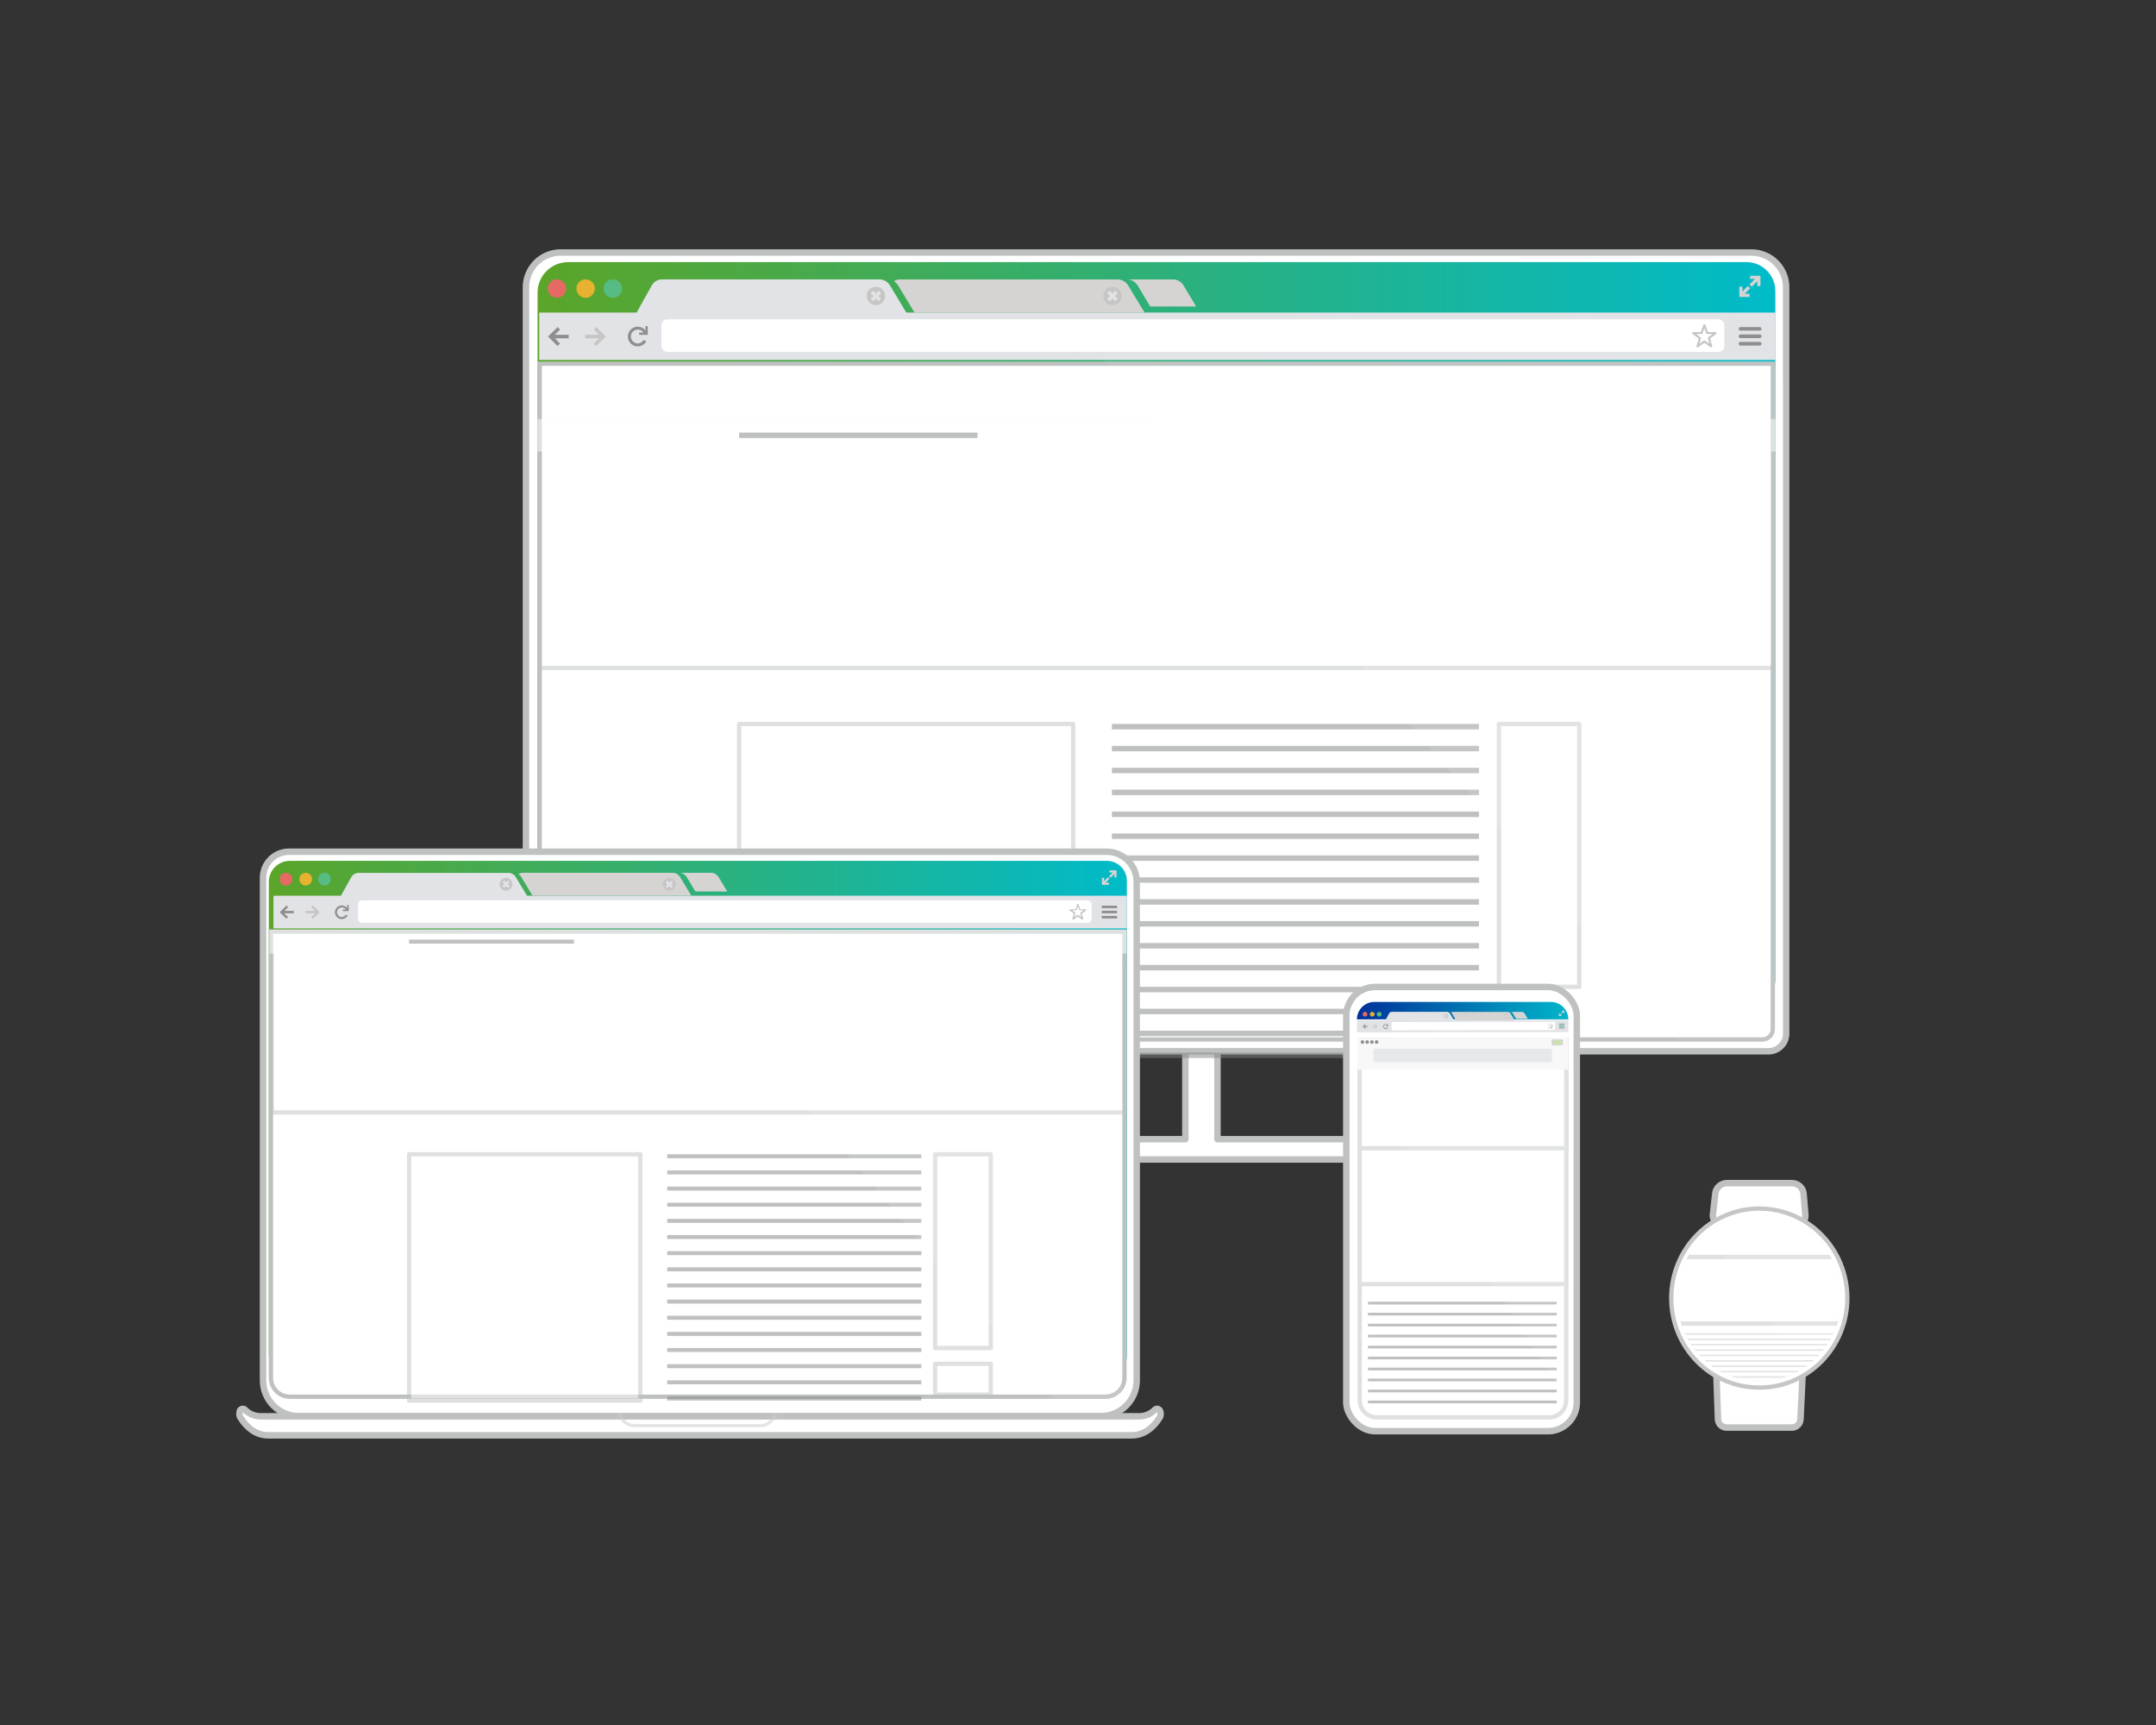 <?xml version="1.0" encoding="UTF-8"?><svg id="a" xmlns="http://www.w3.org/2000/svg" width="500" height="400" xmlns:xlink="http://www.w3.org/1999/xlink" viewBox="0 0 500 400"><rect x="0" y="0" width="500" height="400" fill="#333333" stroke="none"/><defs><mask id="d" x="225.57" y="-9930.96" width="108.84" height="32766" maskUnits="userSpaceOnUse"/><linearGradient id="e" x1="-9786.3" y1="2026.86" x2="-9786.3" y2="2031.56" gradientTransform="translate(-9506.31 -1758.27) rotate(-180) scale(1 -1)" gradientUnits="userSpaceOnUse"><stop offset="0" stop-color="#fff"/><stop offset=".22" stop-color="#c5c5c5"/><stop offset=".64" stop-color="#595959"/><stop offset=".83" stop-color="#2e2e2e"/></linearGradient><mask id="b" x="225.16" y="268.5" width="109.71" height="4.72" maskUnits="userSpaceOnUse"><g id="c"><g mask="url(#d)"><path d="m280,273.22h54.41c-3.23-3.14-6.48-4.72-9.76-4.72h-89.33c-3.27,0-6.52,1.57-9.76,4.72h54.43Z" fill="url(#e)" stroke-width="0"/></g></g></mask><linearGradient id="f" x1="-9786.33" y1="2026.86" x2="-9786.33" y2="2031.56" gradientTransform="translate(-9506.31 -1758.27) rotate(-180) scale(1 -1)" gradientUnits="userSpaceOnUse"><stop offset="0" stop-color="#5d5d5d"/><stop offset=".02" stop-color="#616161"/><stop offset=".58" stop-color="#cdcdcd"/><stop offset=".83" stop-color="#f8f8f8"/></linearGradient><linearGradient id="g" x1="124.67" y1="147.26" x2="411.72" y2="147.26" gradientUnits="userSpaceOnUse"><stop offset="0" stop-color="#5ba529"/><stop offset="1" stop-color="#00bbc9"/></linearGradient><linearGradient id="h" x1="62.33" y1="259.32" x2="261.33" y2="259.32" xlink:href="#g"/><mask id="k" x="395.52" y="-9930.96" width="23.18" height="32766" maskUnits="userSpaceOnUse"/><linearGradient id="l" x1="-9913.43" y1="2089.97" x2="-9913.43" y2="2094.43" xlink:href="#e"/><mask id="i" x="395.52" y="331.65" width="23.26" height="4.47" maskUnits="userSpaceOnUse"><g id="j"><g mask="url(#k)"><path d="m407.11,336.12h11.59c-.69-2.98-1.38-4.47-2.08-4.47h-19.01c-.69,0-1.39,1.49-2.08,4.47h11.58Z" fill="url(#l)" stroke-width="0"/></g></g></mask><linearGradient id="m" x1="-9913.97" y1="2089.97" x2="-9913.97" y2="2094.43" xlink:href="#f"/><clipPath id="n"><ellipse cx="407.98" cy="300.96" rx="19.07" ry="19.4" fill="#fff" stroke-width="0"/></clipPath><radialGradient id="o" cx="-15094.75" cy="2276.48" fx="-15094.75" fy="2276.48" r="3.56" gradientTransform="translate(-14728.93 -2026.83) rotate(-180) scale(1 -1)" gradientUnits="userSpaceOnUse"><stop offset="0" stop-color="#000"/><stop offset=".6" stop-color="#020202"/><stop offset=".81" stop-color="#0a0909"/><stop offset=".97" stop-color="#151515"/><stop offset="1" stop-color="#181717"/></radialGradient><linearGradient id="p" x1="-15094.47" y1="2276.55" x2="-15095.01" y2="2276.55" gradientTransform="translate(-14728.93 -2026.83) rotate(-180) scale(1 -1)" gradientUnits="userSpaceOnUse"><stop offset="0" stop-color="#e5e5e4"/><stop offset=".12" stop-color="#b9b8b8"/><stop offset=".25" stop-color="#8b8989"/><stop offset=".39" stop-color="#666464"/><stop offset=".52" stop-color="#494646"/><stop offset=".66" stop-color="#343131"/><stop offset=".79" stop-color="#272424"/><stop offset=".91" stop-color="#232020"/></linearGradient><linearGradient id="q" x1="-15094.71" y1="2281.64" x2="-15094.71" y2="2271.5" gradientTransform="translate(-14728.93 -2026.83) rotate(-180) scale(1 -1)" gradientUnits="userSpaceOnUse"><stop offset="0" stop-color="#e5e5e4"/><stop offset=".03" stop-color="#c7c5c4"/><stop offset=".09" stop-color="#9a9a98"/><stop offset=".15" stop-color="#767575"/><stop offset=".21" stop-color="#595756"/><stop offset=".27" stop-color="#413e3e"/><stop offset=".34" stop-color="#302d2d"/><stop offset=".41" stop-color="#262323"/><stop offset=".5" stop-color="#232020"/></linearGradient><radialGradient id="r" cx="312.08" cy="2271.14" fx="312.08" fy="2271.14" r="2.63" gradientTransform="translate(0 -2026.83)" xlink:href="#o"/><linearGradient id="s" x1="311.82" y1="2271.23" x2="312.35" y2="2271.23" gradientTransform="translate(0 -2026.83)" xlink:href="#q"/><linearGradient id="t" x1="312.14" y1="2274.97" x2="312.14" y2="2267.5" gradientTransform="translate(0 -2026.83)" gradientUnits="userSpaceOnUse"><stop offset="0" stop-color="#e5e5e4"/><stop offset=".05" stop-color="#c6c5c4"/><stop offset=".11" stop-color="#a09f9f"/><stop offset=".18" stop-color="#818282"/><stop offset=".25" stop-color="#6a6a6a"/><stop offset=".32" stop-color="#595a5a"/><stop offset=".4" stop-color="#4f4f4f"/><stop offset=".5" stop-color="#4d4c4d"/></linearGradient><radialGradient id="u" cx="312.08" cy="2281.81" fx="312.08" fy="2281.81" r="2.62" gradientTransform="translate(0 -2026.83)" xlink:href="#o"/><linearGradient id="v" x1="311.82" y1="2281.89" x2="312.35" y2="2281.89" gradientTransform="translate(0 -2026.83)" xlink:href="#q"/><linearGradient id="w" x1="312.14" y1="2285.64" x2="312.14" y2="2278.17" xlink:href="#t"/><linearGradient id="x" x1="314.69" y1="234.35" x2="363.71" y2="234.35" gradientUnits="userSpaceOnUse"><stop offset="0" stop-color="#00329a"/><stop offset="1" stop-color="#00b5c9"/></linearGradient><linearGradient id="y" x1="361.52" y1="237.94" x2="362.87" y2="237.94" xlink:href="#g"/></defs><path d="m282.34,243.11v21.05h33.2c4.22,0,8.27,1.69,11.23,4.7h-93.49c2.96-3,7-4.7,11.22-4.7h30.4v-20.94" fill="#fff" stroke="#bfc1c1" stroke-linecap="round" stroke-linejoin="round" stroke-width="1.5"/><g mask="url(#b)"><path d="m280,273.22h54.87c-3.22-3.14-6.49-4.72-9.76-4.72h-90.19c-3.27,0-6.53,1.57-9.76,4.72h54.84Z" fill="url(#f)" stroke-width="0"/></g><path d="m130.03,58.56h276.15c4.44,0,8.05,3.6,8.05,8.05v173.07c0,2.26-1.83,4.09-4.09,4.09H130.03c-4.44,0-8.05-3.6-8.05-8.05V66.6c0-4.44,3.6-8.05,8.05-8.05Z" fill="#fff" stroke="#bfc1c1" stroke-linecap="round" stroke-linejoin="round" stroke-width="1.5"/><rect x="124.84" y="60.91" width="286.52" height="180.49" rx="6.52" ry="6.52" fill="#fff" stroke-width="0"/><path d="m411.72,227.07c0,3.69-2.99,6.68-6.68,6.68H131.73c-3.9,0-7.05-3.17-7.06-7.06V67.84c0-3.9,3.17-7.05,7.06-7.06h273.29c3.7,0,6.7,3.01,6.7,6.71v159.59Z" fill="url(#g)" stroke-width="0"/><path d="m210.18,72.48l-3.8-6.32c-.48-.78-1.29-1.29-2.2-1.37h-50.87c-.89.08-1.69.59-2.14,1.37l-3.53,6.32h-22.59v10.99h286.69v-10.99h-201.57Z" fill="#e2e3e7" stroke-width="0"/><path d="m208.28,66.17l3.82,6.32h53.35l-3.83-6.32c-.48-.78-1.29-1.28-2.2-1.37h-50.87c-.44.02-.86.16-1.22.42.38.24.71.57.95.96Z" fill="#d5d4d3" stroke-width="0"/><path d="m127.08,78.04l2.22,2.2.57-.57s-1.17-1.18-1.17-1.22h3.19v-.82h-3.21s1.21-1.18,1.22-1.22l-.57-.57-2.25,2.2Z" fill="#8e8e8e" stroke-width="0"/><path d="m140.49,78.04l-2.23,2.2-.57-.57s1.2-1.18,1.22-1.22h-3.19v-.82h3.2s-1.21-1.18-1.22-1.22l.57-.57,2.23,2.2Z" fill="#c7c6c5" stroke-width="0"/><path d="m408.27,63.93v2.4h-.75v-1.11l-1.26,1.27c-.05,0-.46-.45-.54-.53l1.27-1.28h-1.11v-.74h2.39Z" fill="#d5d4d3" stroke-width="0"/><path d="m403.37,68.87v-2.4h.72v1.11l1.27-1.27.54.53-1.28,1.28h1.11v.74h-2.36Z" fill="#d5d4d3" stroke-width="0"/><path d="m131.3,66.92c0-1.18-.96-2.14-2.14-2.14-1.18,0-2.14.96-2.14,2.14,0,1.18.96,2.14,2.14,2.14,0,0,0,0,0,0,1.18,0,2.13-.95,2.13-2.13,0,0,0,0,0,0Z" fill="#e76963" stroke-width="0"/><path d="m137.96,66.92c0-1.18-.96-2.14-2.14-2.14-1.18,0-2.14.96-2.14,2.14,0,1.18.96,2.14,2.14,2.14,0,0,0,0,0,0,1.18,0,2.13-.95,2.13-2.13,0,0,0,0,0,0Z" fill="#e6b22f" stroke-width="0"/><path d="m144.26,66.92c0-1.18-.96-2.14-2.14-2.14-1.18,0-2.14.96-2.14,2.14s.96,2.14,2.14,2.14c1.18,0,2.14-.96,2.14-2.14h0Z" fill="#57bc84" stroke-width="0"/><path d="m205.26,68.64c0-1.18-.95-2.14-2.13-2.15s-2.14.95-2.15,2.13c0,1.18.95,2.14,2.13,2.15,0,0,0,0,0,0,1.18,0,2.13-.95,2.14-2.13Z" fill="#c7c6c5" stroke-width="0"/><rect x="153.39" y="74.04" width="246.51" height="7.56" rx="1.37" ry="1.37" fill="#fff" stroke-width="0"/><path d="m396.87,80.53s-.09.01-.14,0l-1.47-1.03-1.47,1.03c-.08.06-.2.06-.28,0-.08-.06-.12-.17-.1-.27l.52-1.74-1.42-1.08c-.08-.07-.11-.17-.09-.27.03-.1.12-.17.23-.17h1.79l.59-1.69c.06-.13.21-.18.33-.13.06.03.1.07.13.13l.58,1.69h1.79c.1,0,.19.07.23.17.03.1,0,.21-.09.27l-1.42,1.08.52,1.74c.03.1,0,.2-.09.27-.05.01-.1.01-.15,0Zm-1.61-1.56s.09-.02.14,0l1.03.72-.36-1.21c-.03-.1,0-.2.09-.27l1.01-.76h-1.26c-.1,0-.19-.07-.23-.17l-.42-1.19-.41,1.19c-.04.09-.13.16-.23.17h-1.26l1,.76c.08.06.12.17.09.27l-.36,1.21,1.03-.72s.09-.02.14,0Z" fill="#c7c6c5" stroke-width="0"/><path d="m408.53,76.25c0,.23-.17.41-.4.42,0,0-.01,0-.02,0h-4.47c-.23,0-.42-.18-.43-.41,0,0,0,0,0,0h0c0-.23.19-.42.42-.42,0,0,0,0,0,0h4.47c.23,0,.41.17.42.4,0,0,0,.01,0,.02Z" fill="#8e8e8e" stroke-width="0"/><path d="m408.53,77.97c0,.23-.18.42-.41.43,0,0,0,0,0,0h-4.47c-.24,0-.43-.19-.43-.43h0c0-.23.19-.42.43-.42h4.47c.23,0,.42.19.42.42h0Z" fill="#8e8e8e" stroke-width="0"/><path d="m408.53,79.71c0,.23-.19.42-.42.42h-4.47c-.23,0-.42-.19-.43-.42h0c0-.24.19-.43.43-.43h4.47c.23,0,.42.19.42.42,0,0,0,0,0,0Z" fill="#8e8e8e" stroke-width="0"/><path d="m203.7,68.64l.66-.66c-.2-.18-.39-.38-.57-.58l-.66.67-.66-.67c-.09.09-.54.53-.57.58l.66.66-.66.65.58.58.65-.66.65.66c.18-.21.38-.4.58-.58l-.66-.65Z" fill="#e2e3e7" stroke-width="0"/><path d="m260.13,68.64c0-1.18-.95-2.14-2.13-2.15s-2.14.95-2.15,2.13c0,1.18.95,2.14,2.13,2.15,0,0,.01,0,.02,0,1.17,0,2.12-.95,2.13-2.13Z" fill="#c7c6c5" stroke-width="0"/><path d="m258.58,68.64l.66-.66c-.21-.18-.4-.38-.58-.58l-.65.67-.66-.67c-.09.09-.54.53-.58.58l.66.66-.65.65c.08.09.52.54.57.58l.66-.66.65.66c.18-.21.38-.4.58-.58-.13-.12-.38-.36-.66-.65Z" fill="#e2e3e7" stroke-width="0"/><path d="m147.92,79.65c-.89,0-1.61-.73-1.61-1.62,0-.89.73-1.61,1.62-1.61.53,0,1.03.26,1.33.7h-1.03v.52h2.02l-.05-2.02h-.52v.99c-.79-.99-2.22-1.15-3.21-.36-.99.79-1.15,2.22-.36,3.21.79.99,2.22,1.15,3.21.36.23-.19.43-.41.57-.67l-.6-.33c-.28.49-.8.81-1.36.83Z" fill="#8e8e8e" stroke-width="0"/><path d="m127.56,241.04c-1.32,0-2.39-1.07-2.39-2.39V84.34h285.96v154.3c0,1.32-1.08,2.39-2.4,2.39H127.56Z" fill="#fff" stroke-width="0"/><path d="m410.63,84.84v153.8c0,1.05-.86,1.9-1.9,1.9H127.56c-1.04,0-1.89-.85-1.89-1.89V84.84h284.96m1-1H124.67v154.8c0,1.6,1.3,2.89,2.89,2.89h281.17c1.6,0,2.9-1.29,2.9-2.89V83.84h0Z" fill="#bfc1c1" stroke-width="0"/><path d="m263.81,66.17l2.94,4.9h10.65l-2.94-4.9c-.48-.77-1.29-1.28-2.2-1.37h-10.64c.9.09,1.71.6,2.19,1.37Z" fill="#d5d4d3" stroke-width="0"/><g opacity=".5"><rect x="125.17" y="97.68" width="286.08" height="57.2" fill="#fff" stroke-width="0"/><path d="m410.75,98.18v56.2H125.67v-56.2h285.08m1-1H124.67v58.2h287.08v-58.2h0Z" fill="#bfc1c1" stroke-width="0"/><rect x="124.67" y="97.18" width="287.08" height="7.53" fill="#fff" stroke-width="0"/><rect x="171.41" y="100.31" width="55.27" height="1.27" fill="#808184" stroke-width="0"/><rect x="257.86" y="167.87" width="85.13" height="1.27" fill="#808184" stroke-width="0"/><rect x="257.86" y="172.95" width="85.13" height="1.27" fill="#808184" stroke-width="0"/><rect x="257.86" y="178.03" width="85.13" height="1.27" fill="#808184" stroke-width="0"/><rect x="257.86" y="183.11" width="85.13" height="1.27" fill="#808184" stroke-width="0"/><rect x="257.86" y="188.19" width="85.13" height="1.27" fill="#808184" stroke-width="0"/><rect x="257.86" y="193.27" width="85.13" height="1.27" fill="#808184" stroke-width="0"/><rect x="257.86" y="198.35" width="85.13" height="1.27" fill="#808184" stroke-width="0"/><rect x="257.86" y="203.43" width="85.13" height="1.27" fill="#808184" stroke-width="0"/><rect x="257.86" y="213.59" width="85.13" height="1.27" fill="#808184" stroke-width="0"/><rect x="257.86" y="223.75" width="85.13" height="1.27" fill="#808184" stroke-width="0"/><rect x="257.86" y="233.91" width="85.13" height="1.27" fill="#808184" stroke-width="0"/><rect x="257.86" y="244.07" width="85.13" height="1.27" fill="#808184" stroke-width="0"/><rect x="257.86" y="238.99" width="85.13" height="1.27" fill="#808184" stroke-width="0"/><rect x="257.86" y="228.83" width="85.13" height="1.27" fill="#808184" stroke-width="0"/><rect x="257.86" y="218.67" width="85.13" height="1.27" fill="#808184" stroke-width="0"/><rect x="257.86" y="208.51" width="85.13" height="1.27" fill="#808184" stroke-width="0"/><rect x="171.41" y="167.87" width="77.48" height="77.48" fill="#fff" stroke="#bfc1c1" stroke-linecap="round" stroke-linejoin="round"/><rect x="347.62" y="167.87" width="18.63" height="60.96" fill="#fff" stroke="#bfc1c1" stroke-linecap="round" stroke-linejoin="round"/><path d="m413.67,89.51c0-4.05-3.28-7.33-7.33-7.33h-151.59l134.15,159.08h24.76V89.51Z" fill="#fff" opacity=".1" stroke-width="0"/></g><path d="m67.02,197.5h189.62c3.85,0,6.97,3.12,6.97,6.97v115.62c0,4.58-3.71,8.29-8.29,8.29H69.29c-4.58,0-8.29-3.71-8.29-8.29v-116.57c0-3.32,2.7-6.02,6.02-6.02Z" fill="#fff" stroke="#bfc1c1" stroke-linecap="round" stroke-linejoin="round" stroke-width="1.5"/><rect x="62.74" y="199.71" width="198.18" height="124.72" rx="4.34" ry="4.34" fill="#fff" stroke-width="0"/><path d="m269.09,327.33l-.04-.11-.05-.1-.06-.1h0c-.07-.1-.16-.17-.26-.23h0c-.08-.05-.16-.08-.25-.09h-.21c-.1.02-.2.06-.29.11l-.2.2c-.94.89-2.18,1.4-3.48,1.41H60.39c-1.29-.02-2.54-.52-3.48-1.41l-.19-.2c-.09-.06-.19-.1-.3-.11h-.2c-.09.01-.19.04-.27.09h0c-.1.06-.18.14-.25.23h0l-.07.1s0,.06,0,.1c0,.04,0,.08,0,.11-.07.18-.1.37-.1.56v.07c0,.21.05.41.14.6,0,.07.09.15.14.22,1.52,2.47,3.78,4.04,6.33,4.04h200.41c2.54,0,4.81-1.57,6.34-4.04l.13-.22c.09-.19.14-.39.14-.6v-.07c0-.19-.03-.38-.1-.56Z" fill="#fff" stroke="#bfc1c1" stroke-linecap="round" stroke-linejoin="round" stroke-width="1.5"/><path d="m179.85,327.74c-.18.63-.5,1.21-.95,1.69-.65.72-1.57,1.14-2.55,1.16h-29.23c-1.67-.04-3.1-1.21-3.48-2.84" fill="none" opacity=".5" stroke="#ccc" stroke-miterlimit="10" stroke-width=".75"/><path d="m261.33,314.4c0,2.55-2.07,4.61-4.61,4.61H67.21c-2.69,0-4.86-2.19-4.87-4.87v-109.65c0-2.69,2.19-4.86,4.87-4.87h189.49c2.55,0,4.63,2.07,4.63,4.62v110.16Z" fill="url(#h)" stroke-width="0"/><path d="m122.22,207.7l-2.61-4.34c-.33-.53-.9-.88-1.52-.95h-35.12c-.62.06-1.16.41-1.48.95l-2.43,4.34h-15.64v7.58h197.9v-7.58H122.22Z" fill="#e2e3e7" stroke-width="0"/><path d="m120.88,203.34l2.61,4.34h36.83l-2.61-4.34c-.33-.53-.89-.88-1.51-.95h-35.09c-.31.01-.61.12-.87.3.26.16.48.39.64.65Z" fill="#d5d4d3" stroke-width="0"/><path d="m64.88,211.53l1.53,1.51.39-.39s-.87-.82-.87-.87h2.21v-.56h-2.18s.87-.82.87-.87l-.39-.39-1.56,1.57Z" fill="#8e8e8e" stroke-width="0"/><path d="m74.12,211.53l-1.52,1.51-.4-.39s.87-.82.87-.87h-2.23v-.56h2.21s-.87-.82-.87-.87l.4-.39,1.55,1.57Z" fill="#c7c6c5" stroke-width="0"/><path d="m258.94,201.79v1.66h-.51v-.76l-.87.87s-.31-.31-.36-.36l.87-.87h-.77v-.52h1.65Z" fill="#d5d4d3" stroke-width="0"/><path d="m255.54,205.2v-1.66h.51v.76l.87-.87s.31.31.36.37l-.87.87h.77v.51h-1.65Z" fill="#d5d4d3" stroke-width="0"/><path d="m67.8,203.87c0-.82-.65-1.48-1.47-1.49-.82,0-1.48.65-1.49,1.47,0,.82.65,1.48,1.47,1.49,0,0,0,0,0,0,.81,0,1.47-.66,1.48-1.47Z" fill="#e76963" stroke-width="0"/><path d="m72.38,203.87c0-.82-.65-1.48-1.47-1.49-.82,0-1.48.65-1.49,1.47,0,.82.65,1.48,1.47,1.49,0,0,0,0,0,0,.81,0,1.47-.66,1.48-1.47Z" fill="#e6b22f" stroke-width="0"/><path d="m76.73,203.87c0-.82-.65-1.48-1.47-1.49-.82,0-1.48.65-1.49,1.47,0,.82.65,1.48,1.47,1.49,0,0,0,0,0,0,.81,0,1.47-.66,1.48-1.47Z" fill="#57bc84" stroke-width="0"/><path d="m118.83,205.05c0-.82-.65-1.48-1.47-1.49-.82,0-1.48.65-1.49,1.47,0,.82.65,1.48,1.47,1.49,0,0,.01,0,.02,0,.81,0,1.46-.66,1.47-1.47Z" fill="#c7c6c5" stroke-width="0"/><rect x="83.03" y="208.77" width="170.14" height="5.21" rx=".95" ry=".95" fill="#fff" stroke-width="0"/><path d="m251.07,213.25s-.06,0-.1,0l-1.01-.7-1.02.7c-.06.04-.13.04-.19,0-.06-.04-.09-.12-.06-.19l.36-1.18-.99-.74c-.06-.05-.08-.12-.05-.19.02-.07.08-.12.16-.11h1.23l.4-1.16c.04-.09.14-.13.23-.09.04.02.08.05.09.09l.4,1.16h1.24c.07,0,.13.05.15.11.02.07,0,.14-.05.19l-.98.74.36,1.18c.02.07,0,.14-.06.19h-.1Zm-1.1-1.1h.1l.71.5-.25-.87c-.02-.07,0-.14.06-.18l.69-.53h-.87c-.07,0-.13-.05-.16-.11l-.28-.82-.29.82c-.02.07-.09.11-.16.11h-.87l.69.53c.05.04.07.12.05.18l-.25.87.72-.5s.06,0,.1,0Z" fill="#c7c6c5" stroke-width="0"/><path d="m259.12,210.3c0,.16-.13.29-.29.29h-3.09c-.16,0-.29-.13-.29-.29h0c0-.16.13-.29.29-.29h3.09c.16,0,.29.13.29.29Z" fill="#8e8e8e" stroke-width="0"/><path d="m259.12,211.49c0,.16-.13.29-.29.29h-3.09c-.16,0-.29-.13-.29-.29h0c0-.16.13-.29.29-.3h3.09c.16,0,.29.14.29.3Z" fill="#8e8e8e" stroke-width="0"/><path d="m259.12,212.68c0,.16-.13.29-.29.3h-3.09c-.16,0-.29-.14-.29-.3h0c0-.16.13-.29.29-.29h3.09c.16,0,.29.13.29.29Z" fill="#8e8e8e" stroke-width="0"/><path d="m117.75,205.05l.46-.45c-.14-.12-.28-.26-.4-.4l-.45.45-.46-.45-.39.4.45.45-.45.45c.05.06.36.37.4.4l.45-.45.45.45c.12-.14.26-.28.4-.4l-.46-.45Z" fill="#e2e3e7" stroke-width="0"/><path d="m156.71,205.05c0-.82-.65-1.48-1.47-1.49-.82,0-1.48.65-1.49,1.47,0,.82.65,1.48,1.47,1.49,0,0,0,0,0,0,.81,0,1.47-.66,1.48-1.47Z" fill="#c7c6c5" stroke-width="0"/><path d="m155.63,205.05l.45-.45c-.14-.12-.27-.26-.39-.4l-.46.45-.45-.45c-.06.05-.37.36-.4.4l.45.45-.45.45c.06.06.36.37.4.4l.45-.45.45.45c.12-.14.26-.28.4-.4-.09-.09-.26-.25-.45-.45Z" fill="#e2e3e7" stroke-width="0"/><path d="m79.26,212.64c-.61,0-1.11-.5-1.11-1.11,0-.61.5-1.11,1.11-1.11.37,0,.72.18.92.49h-.7v.36h1.39v-1.39h-.38v.68c-.54-.68-1.54-.8-2.22-.26-.68.54-.8,1.54-.26,2.22.3.38.75.6,1.24.6.57,0,1.1-.31,1.38-.81l-.41-.23c-.2.34-.56.56-.96.56Z" fill="#8e8e8e" stroke-width="0"/><path d="m67.2,323.87c-2.4,0-4.36-1.95-4.37-4.36v-103.48h197.94v103.48c0,2.4-1.96,4.36-4.36,4.36H67.2Z" fill="#fff" stroke-width="0"/><path d="m260.27,216.53v102.98c0,2.13-1.74,3.86-3.87,3.86H67.2c-2.13,0-3.86-1.73-3.87-3.86v-102.98h196.94m1-1H62.33v103.98c0,2.68,2.18,4.86,4.87,4.86h189.21c2.68,0,4.86-2.17,4.87-4.86v-103.98h0Z" fill="#bfc1c1" stroke-width="0"/><path d="m159.23,203.34l2.03,3.38h7.39l-2.03-3.38c-.33-.53-.89-.88-1.51-.95h-7.35c.61.08,1.15.43,1.47.95Z" fill="#d5d4d3" stroke-width="0"/><g mask="url(#i)"><path d="m407.11,336.12h11.67c-.69-2.98-1.74-4.47-2.44-4.47h-16.66c-.69,0-2.48,1.49-3.17,4.47h10.59Z" fill="url(#m)" stroke-width="0"/></g><path d="m397.47,282.82c-.16-.32-.25-.68-.24-1.03l.54-4.8c.04-1.46,1.24-2.63,2.7-2.64h15.12c1.47.01,2.67,1.19,2.7,2.67l.4,4.86c.01.31-.05.62-.17.9h0c-.32.73-1.04,1.21-1.85,1.21h-17.41c-.75,0-1.44-.43-1.78-1.1v-.08Z" fill="#fff" stroke="#bfc1c1" stroke-linecap="round" stroke-linejoin="round" stroke-width="1.5"/><path d="m415.56,331.03h-15.15c-1.09,0-1.97-.88-1.99-1.97l-.4-11.15h20.07l-.54,11.17c-.03,1.08-.91,1.95-1.99,1.96Z" fill="#fff" stroke="#bfc1c1" stroke-linecap="round" stroke-linejoin="round" stroke-width="1.5"/><ellipse cx="408" cy="300.98" rx="20.3" ry="20.65" fill="#fff" stroke-width="0"/><path d="m408,321.75c-2.73.02-5.43-.53-7.95-1.6-2.43-1.05-4.64-2.56-6.49-4.45-1.87-1.9-3.35-4.14-4.37-6.6-2.14-5.18-2.14-10.99,0-16.17,1.02-2.46,2.5-4.7,4.37-6.6,1.85-1.89,4.06-3.4,6.49-4.45,5.07-2.18,10.82-2.18,15.9,0,2.43,1.04,4.64,2.56,6.49,4.45,1.87,1.9,3.36,4.14,4.37,6.6,2.14,5.18,2.14,10.99,0,16.17-1.02,2.46-2.51,4.7-4.37,6.6-1.86,1.89-4.07,3.4-6.51,4.45-2.51,1.07-5.2,1.61-7.93,1.6Z" fill="#fff" stroke="#c6c6c6" stroke-miterlimit="10"/><ellipse cx="407.98" cy="300.96" rx="18.96" ry="19.28" fill="#131414" stroke-width="0"/><ellipse cx="407.98" cy="300.96" rx="19.07" ry="19.4" fill="#fff"/><g clip-path="url(#n)"><g opacity=".5"><path d="m390.51,321.79c-1.71,0-2.98-.75-2.98-1.41v-40.45h39.81v40.45c0,.67-1.28,1.41-2.98,1.41h-33.85Z" fill="#fff" stroke-width="0"/><path d="m426.6,280.68v39.66c-.14.22-.94.71-2.23.71h-33.85c-1.29,0-2.09-.49-2.23-.71v-39.66h38.31m1.5-1.5h-41.31v41.2c0,1.19,1.67,2.16,3.73,2.16h33.85c2.06,0,3.73-.97,3.73-2.16v-41.2h0Z" fill="#bfc1c1" stroke-width="0"/><rect x="387.28" y="279.68" width="40.31" height="27.23" fill="#fff" stroke-width="0"/><path d="m427.1,280.18v26.23h-39.31v-26.23h39.31m1-1h-41.31v28.23h41.31v-28.23h0Z" fill="#bfc1c1" stroke-width="0"/><rect x="387.28" y="279.68" width="40.31" height="11.8" fill="#fff" stroke-width="0"/><path d="m427.1,280.18v10.8h-39.31v-10.8h39.31m1-1h-41.31v12.8h41.31v-12.8h0Z" fill="#bfc1c1" stroke-width="0"/><rect x="388.83" y="309.17" width="37" height=".31" fill="#fff" stroke-width="0"/><polygon points="425.83 309.17 388.83 309.17 388.83 309.48 425.83 309.48 425.83 309.17 425.83 309.17" fill="#bfc1c1" stroke-width="0"/><rect x="388.83" y="310.41" width="37" height=".31" fill="#fff" stroke-width="0"/><polygon points="425.83 310.41 388.83 310.41 388.83 310.72 425.83 310.72 425.83 310.41 425.83 310.41" fill="#bfc1c1" stroke-width="0"/><rect x="388.83" y="311.66" width="37" height=".31" fill="#fff" stroke-width="0"/><polygon points="425.83 311.66 388.83 311.66 388.83 311.97 425.83 311.97 425.83 311.66 425.83 311.66" fill="#bfc1c1" stroke-width="0"/><rect x="388.83" y="312.91" width="37" height=".31" fill="#fff" stroke-width="0"/><polygon points="425.83 312.91 388.83 312.91 388.83 313.22 425.83 313.22 425.83 312.91 425.83 312.91" fill="#bfc1c1" stroke-width="0"/><rect x="388.83" y="314.16" width="37" height=".31" fill="#fff" stroke-width="0"/><polygon points="425.83 314.16 388.83 314.16 388.83 314.47 425.83 314.47 425.83 314.16 425.83 314.16" fill="#bfc1c1" stroke-width="0"/><rect x="388.83" y="315.4" width="37" height=".31" fill="#fff" stroke-width="0"/><polygon points="425.83 315.4 388.83 315.4 388.83 315.72 425.83 315.72 425.83 315.4 425.83 315.4" fill="#bfc1c1" stroke-width="0"/><rect x="388.83" y="316.65" width="37" height=".31" fill="#fff" stroke-width="0"/><polygon points="425.83 316.65 388.83 316.65 388.83 316.96 425.83 316.96 425.83 316.65 425.83 316.65" fill="#bfc1c1" stroke-width="0"/><rect x="388.83" y="317.9" width="37" height=".31" fill="#fff" stroke-width="0"/><polygon points="425.83 317.9 388.83 317.9 388.83 318.21 425.83 318.21 425.83 317.9 425.83 317.9" fill="#bfc1c1" stroke-width="0"/><rect x="388.83" y="320.4" width="37" height=".31" fill="#fff" stroke-width="0"/><polygon points="425.83 320.4 388.83 320.4 388.83 320.71 425.83 320.71 425.83 320.4 425.83 320.4" fill="#bfc1c1" stroke-width="0"/><rect x="388.83" y="319.15" width="37" height=".31" fill="#fff" stroke-width="0"/><polygon points="425.83 319.15 388.83 319.15 388.83 319.46 425.83 319.46 425.83 319.15 425.83 319.15" fill="#bfc1c1" stroke-width="0"/></g><path d="m428.08,285.12c0-.66-1.51-5.19-2.14-5.19h-34.58l21.86,29.82h14.85v-24.63Z" fill="#fff" opacity=".1" stroke-width="0"/></g><path d="m365.56,244.61v10.07h.38c.09-.05.15-.14.15-.24v-9.54c0-.15-.12-.27-.27-.27l-.26-.02Z" fill="url(#o)" stroke-width="0"/><path d="m365.56,244.67v10.14h.26c.15,0,.27-.12.27-.27v-9.56c0-.16-.12-.36-.27-.36l-.26.04Z" fill="url(#p)" stroke-width="0"/><path d="m365.63,254.81h.06c.11,0,.2-.06.25-.16v-9.76c0-.14-.13-.26-.27-.26h-.06c.14,0,.26.12.26.26h0v9.64s0,.08,0,.11c-.04.09-.14.16-.24.16Z" fill="url(#q)" stroke-width="0"/><path d="m312.35,240.62v7.39h-.35c-.09-.05-.14-.14-.14-.24v-6.85c0-.15.12-.27.27-.27l.22-.03Z" fill="url(#r)" stroke-width="0"/><path d="m312.35,240.67v7.47h-.26c-.15,0-.27-.12-.27-.27v-6.85c0-.15.12-.36.27-.36h.26Z" fill="url(#s)" stroke-width="0"/><path d="m312.28,248.14h-.07c-.11,0-.21-.06-.25-.17v-7.04c0-.15.12-.27.27-.27h.08c-.15,0-.27.11-.28.26,0,0,0,0,0,0v7.05c.05.09.15.16.25.16Z" fill="url(#t)" stroke-width="0"/><path d="m312.35,251.29v7.38h-.26c-.14,0-.26-.11-.27-.25h0v-6.86c0-.15.12-.27.27-.27h.26Z" fill="url(#u)" stroke-width="0"/><path d="m312.35,251.34v7.46h-.26c-.15,0-.27-.12-.27-.27v-6.85c0-.15.12-.36.27-.36h.26Z" fill="url(#v)" stroke-width="0"/><path d="m312.28,258.8h-.07c-.11,0-.21-.06-.25-.16v-7.04c0-.15.11-.27.26-.28,0,0,0,0,0,0h.08c-.15,0-.28.12-.28.28h0v7.04c.05.09.15.16.25.16Z" fill="url(#w)" stroke-width="0"/><rect x="312.22" y="228.86" width="53.46" height="103.01" rx="6.68" ry="6.68" fill="#fff" stroke="#bfc1c1" stroke-linecap="round" stroke-linejoin="round" stroke-width="1.5"/><path d="m314.69,236.37c0-2.23,1.81-4.04,4.04-4.04h40.94c2.23,0,4.04,1.81,4.04,4.04" fill="url(#x)" stroke-width="0"/><path d="m337.2,236.59l-.96-1.61c-.12-.2-.33-.32-.56-.35h-12.98c-.23.02-.43.15-.54.35l-.87,1.61h-6.59v2.8l49-.06v-2.8l-26.51.06Z" fill="#e2e3e7" stroke-width="0"/><path d="m336.7,234.99l.96,1.61h13.59l-.96-1.61c-.13-.19-.33-.32-.56-.35h-12.95c-.11,0-.22.04-.31.1.1.07.18.15.24.24Z" fill="#d5d4d3" stroke-width="0"/><path d="m316.03,238.01l.56.56.15-.14s-.3-.3-.3-.31h.79c0-.07,0-.14,0-.21h-.81l.3-.31-.14-.14-.55.56Z" fill="#8e8e8e" stroke-width="0"/><path d="m319.43,238.01l-.56.56-.15-.14s.3-.3.31-.31h-.82v-.17h.82l-.31-.31.15-.14.56.51Z" fill="#c7c6c5" stroke-width="0"/><path d="m362.79,234.35v.61h-.19v-.28l-.32.32-.13-.14.32-.32h-.29v-.19h.61Z" fill="#d5d4d3" stroke-width="0"/><path d="m361.52,235.6v-.61h.19v.29l.32-.33.14.14-.32.32h.28v.19h-.61Z" fill="#d5d4d3" stroke-width="0"/><path d="m317.11,235.18c0-.3-.25-.55-.55-.55-.3,0-.55.25-.55.55s.25.55.55.55.55-.25.55-.55h0Z" fill="#e76963" stroke-width="0"/><path d="m318.79,235.18c0-.3-.25-.55-.55-.55-.3,0-.55.25-.55.55,0,.3.25.55.55.55,0,0,0,0,0,0,.3,0,.54-.24.54-.54,0,0,0,0,0,0Z" fill="#e6b22f" stroke-width="0"/><path d="m320.4,235.18c0-.3-.25-.55-.55-.55-.3,0-.55.25-.55.55s.25.55.55.55.55-.25.55-.55h0Z" fill="#57bc84" stroke-width="0"/><path d="m335.93,235.62c0-.3-.24-.55-.54-.56s-.55.24-.56.54c0,.3.24.55.54.56,0,0,.01,0,.02,0,.3,0,.53-.24.54-.54Z" fill="#c7c6c5" stroke-width="0"/><path d="m360.66,238.5c0,.19-.16.35-.35.35l-37.24.07c-.19,0-.35-.16-.35-.35v-1.22c0-.19.16-.35.35-.35l37.24-.07c.19,0,.35.16.35.35v1.22Z" fill="#fff" stroke-width="0"/><path d="m359.88,238.57h0l-.37-.26-.37.26s-.05.02-.07,0c-.01-.02-.01-.05,0-.07l.14-.43-.36-.28s-.01-.05,0-.07c.02,0,.04,0,.06,0h.45l.16-.43s.05-.05.08-.03c.02,0,.03.02.03.03l.15.43h.46s.04,0,.05,0c.01.02.01.05,0,.07l-.36.28.13.43s.01.05,0,.07h-.17Zm-.41-.41h0l.27.18-.1-.31s-.01-.04,0-.06l.26-.2h-.32s-.04,0-.06,0l-.1-.3-.1.3s-.04,0-.05,0h-.32l.25.2v.06l-.1.31.26-.18h.11Z" fill="#c7c6c5" stroke-width="0"/><path d="m362.85,237.49c0,.06-.05.1-.1.1h-1.14c-.06,0-.1-.05-.1-.1h0c0-.06.04-.11.1-.11,0,0,0,0,0,0h1.14c.06,0,.1.05.1.1,0,0,0,0,0,0Z" fill="#8e8e8e" stroke-width="0"/><path d="m362.85,237.95c0,.06-.05.1-.1.1h-1.14c-.05,0-.09-.05-.09-.1h0c0-.06.04-.11.1-.11,0,0,0,0,0,0h1.14c.06,0,.1.05.1.1,0,0,0,0,0,0h-.02Z" fill="url(#y)" stroke-width="0"/><path d="m362.85,238.36c0,.06-.04.11-.1.11,0,0,0,0,0,0h-1.14c-.06,0-.1-.05-.1-.1,0,0,0,0,0,0h0c0-.06.05-.1.1-.1h1.14c.06,0,.1.05.1.1Z" fill="#8e8e8e" stroke-width="0"/><path d="m335.54,235.62l.17-.17s-.16-.15-.15-.15l-.17.17c-.08-.07-.14-.14-.17-.17l-.15.15.17.17-.17.17.15.15.17-.17.17.17.15-.15-.17-.17Z" fill="#e2e3e7" stroke-width="0"/><path d="m349.91,235.62c0-.3-.24-.55-.54-.56-.3,0-.55.24-.56.54,0,.3.24.55.54.56,0,0,0,0,0,0,.3,0,.54-.24.55-.54Z" fill="#c7c6c5" stroke-width="0"/><path d="m349.51,235.62l.17-.17c-.05-.05-.1-.09-.14-.15l-.17.17-.17-.17s-.14.14-.15.15l.17.17-.17.17s.14.14.15.15l.17-.17.17.17.15-.15-.17-.17Z" fill="#e2e3e7" stroke-width="0"/><path d="m321.34,238.42c-.23,0-.41-.18-.41-.41s.18-.41.41-.41c.14,0,.26.06.34.17h-.26v.17h.51v-.51h-.13c0,.08,0,.17,0,.25-.11-.13-.28-.21-.45-.22-.32,0-.58.26-.58.58s.26.58.58.58c.21,0,.41-.11.51-.3l-.15-.09c-.08.11-.22.18-.36.17Z" fill="#8e8e8e" stroke-width="0"/><path d="m350.85,234.99l.75,1.25h2.71l-.75-1.25c-.12-.2-.33-.32-.56-.35h-2.71c.23.03.44.15.56.35Z" fill="#d5d4d3" stroke-width="0"/><g opacity=".5"><path d="m319.24,328.66c-2.16,0-3.92-1.76-3.92-3.92v-83.61h47.88v83.61c0,2.16-1.76,3.92-3.91,3.92h-40.05Z" fill="#fff" stroke-width="0"/><path d="m362.71,241.64v83.11c0,1.88-1.53,3.41-3.41,3.41h-40.05c-1.88,0-3.41-1.53-3.41-3.41v-83.11h46.88m1-1h-48.88v84.11c0,2.44,1.98,4.41,4.41,4.41h40.05c2.44,0,4.41-1.98,4.41-4.41v-84.11h0Z" fill="#bfc1c1" stroke-width="0"/><rect x="315.33" y="241.13" width="47.88" height="56.63" fill="#fff" stroke-width="0"/><path d="m362.71,241.64v55.63h-46.88v-55.63h46.88m1-1h-48.88v57.63h48.88v-57.63h0Z" fill="#bfc1c1" stroke-width="0"/><rect x="315.33" y="241.13" width="47.88" height="25.12" fill="#fff" stroke-width="0"/><path d="m362.71,241.64v24.12h-46.88v-24.12h46.88m1-1h-48.88v26.12h48.88v-26.12h0Z" fill="#bfc1c1" stroke-width="0"/><rect x="314.83" y="240.64" width="48.88" height="7.43" fill="#f1f1f2" stroke-width="0"/><path d="m316.39,241.63c0,.23-.19.42-.42.42s-.42-.19-.42-.42.19-.42.42-.42.42.19.42.42Z" fill="#231f20" stroke-width="0"/><path d="m317.48,241.63c0,.23-.19.42-.42.42s-.42-.19-.42-.42.19-.42.42-.42.42.19.42.42Z" fill="#231f20" stroke-width="0"/><path d="m318.58,241.63c0,.23-.19.42-.42.42s-.42-.19-.42-.42.19-.42.42-.42.42.19.42.42Z" fill="#231f20" stroke-width="0"/><path d="m319.67,241.63c0,.23-.19.42-.42.42s-.42-.19-.42-.42.19-.42.42-.42.42.19.42.42Z" fill="#231f20" stroke-width="0"/><path d="m362.32,241.15l-.04-.02h-2.28l-.04.02-.02.04v1.03l.02.04.04.02h2.28l.04-.02.02-.04v-1.03l-.02-.04Zm-2.26.1h2.17v.91h-2.17v-.91Z" fill="#231f20" stroke-width="0"/><path d="m360.19,241.39h1.9v.64h-1.9v-.64Z" fill="#8bc53f" stroke-width="0"/><path d="m318.86,243.17h40.76c.18,0,.32.15.32.32v2.5c0,.18-.14.32-.32.32h-40.76c-.18,0-.32-.14-.32-.32v-2.5c0-.18.14-.32.32-.32Z" fill="#d0d2d3" stroke-width="0"/><rect x="359.95" y="249.05" width="2.8" height=".56" fill="#fff" stroke-width="0"/><rect x="359.95" y="250.17" width="2.8" height=".56" fill="#fff" stroke-width="0"/><rect x="359.95" y="251.3" width="2.8" height=".56" fill="#fff" stroke-width="0"/><rect x="317.25" y="301.85" width="43.77" height=".64" fill="#808184" stroke-width="0"/><rect x="317.25" y="304.4" width="43.77" height=".64" fill="#808184" stroke-width="0"/><rect x="317.25" y="306.95" width="43.77" height=".63" fill="#808184" stroke-width="0"/><rect x="317.25" y="309.49" width="43.77" height=".64" fill="#808184" stroke-width="0"/><rect x="317.25" y="312.04" width="43.77" height=".64" fill="#808184" stroke-width="0"/><rect x="317.25" y="314.58" width="43.77" height=".64" fill="#808184" stroke-width="0"/><rect x="317.25" y="317.13" width="43.77" height=".64" fill="#808184" stroke-width="0"/><rect x="317.25" y="319.68" width="43.77" height=".63" fill="#808184" stroke-width="0"/><rect x="317.25" y="324.77" width="43.77" height=".64" fill="#808184" stroke-width="0"/><rect x="317.25" y="322.23" width="43.77" height=".64" fill="#808184" stroke-width="0"/></g><g opacity=".5"><rect x="63" y="216.07" width="197.77" height="41.89" fill="#fff" stroke-width="0"/><path d="m260.27,216.57v40.89H63.5v-40.89h196.77m1-1H62.5v42.89h198.77v-42.89h0Z" fill="#bfc1c1" stroke-width="0"/><rect x="62.5" y="215.57" width="198.77" height="5.55" fill="#fff" stroke-width="0"/><rect x="94.87" y="217.88" width="38.27" height=".93" fill="#808184" stroke-width="0"/><rect x="154.73" y="267.66" width="58.94" height=".93" fill="#808184" stroke-width="0"/><rect x="154.73" y="271.4" width="58.94" height=".93" fill="#808184" stroke-width="0"/><rect x="154.73" y="275.15" width="58.94" height=".93" fill="#808184" stroke-width="0"/><rect x="154.73" y="278.89" width="58.94" height=".93" fill="#808184" stroke-width="0"/><rect x="154.73" y="282.63" width="58.94" height=".93" fill="#808184" stroke-width="0"/><rect x="154.73" y="286.38" width="58.94" height=".93" fill="#808184" stroke-width="0"/><rect x="154.73" y="290.12" width="58.94" height=".93" fill="#808184" stroke-width="0"/><rect x="154.73" y="293.87" width="58.94" height=".93" fill="#808184" stroke-width="0"/><rect x="154.73" y="301.35" width="58.94" height=".93" fill="#808184" stroke-width="0"/><rect x="154.73" y="308.84" width="58.94" height=".93" fill="#808184" stroke-width="0"/><rect x="154.73" y="316.33" width="58.94" height=".93" fill="#808184" stroke-width="0"/><rect x="154.73" y="323.82" width="58.94" height=".93" fill="#808184" stroke-width="0"/><rect x="154.73" y="320.07" width="58.94" height=".93" fill="#808184" stroke-width="0"/><rect x="154.73" y="312.58" width="58.94" height=".93" fill="#808184" stroke-width="0"/><rect x="154.73" y="305.1" width="58.94" height=".93" fill="#808184" stroke-width="0"/><rect x="154.73" y="297.61" width="58.94" height=".93" fill="#808184" stroke-width="0"/><rect x="94.87" y="267.66" width="53.64" height="57.1" fill="#fff" stroke="#bfc1c1" stroke-linecap="round" stroke-linejoin="round"/><rect x="216.87" y="267.66" width="12.9" height="44.92" fill="#fff" stroke="#bfc1c1" stroke-linecap="round" stroke-linejoin="round"/><rect x="216.87" y="316.25" width="12.9" height="7.14" fill="#fff" stroke="#bfc1c1" stroke-linecap="round" stroke-linejoin="round"/></g><path d="m260.33,225.24c0-2.64-2.14-4.78-4.78-4.78h-98.92l87.54,103.8h16.16v-99.02Z" fill="#fff" opacity=".1" stroke-width="0"/><path d="m363.29,250.14c0-1.29-1-2.34-2.24-2.34h-46.33l48.57,76.74v-74.41Z" fill="#fff" opacity=".1" stroke-width="0"/></svg>